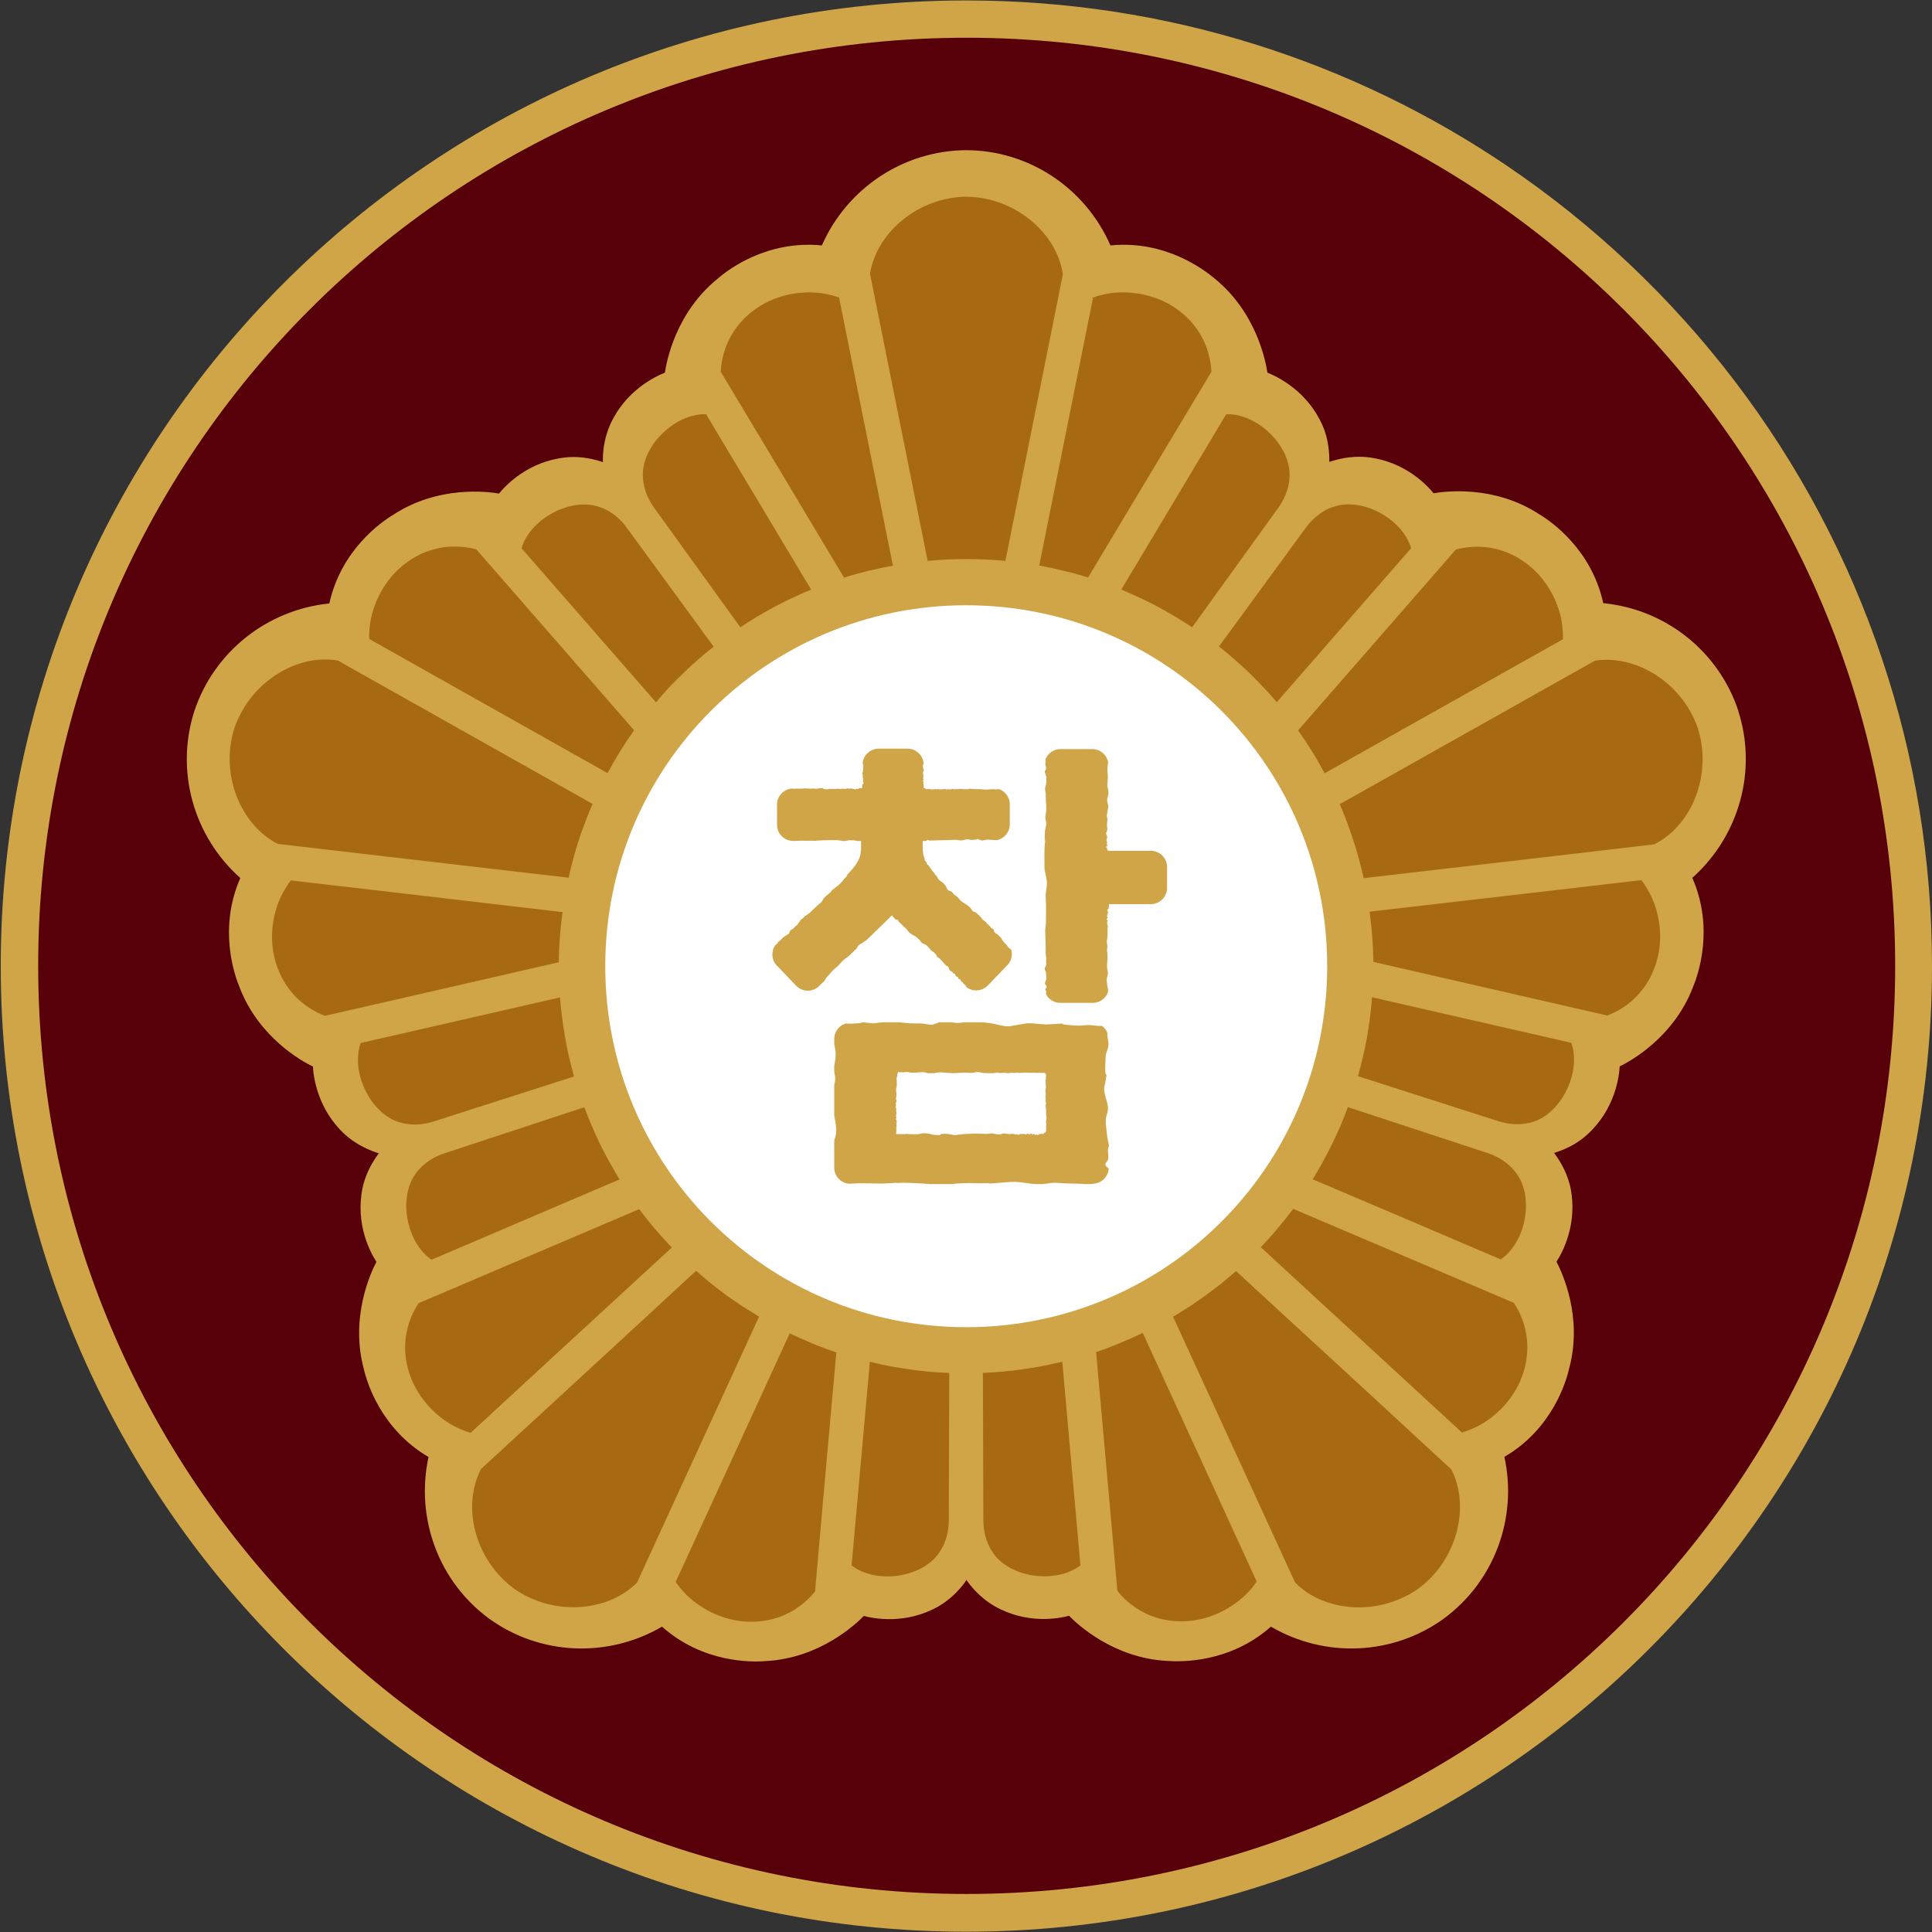 <?xml version="1.0" encoding="UTF-8" standalone="no"?>
<svg
   version="1.2"
   viewBox="0 0 1280 1280"
   width="1280"
   height="1280"
   id="svg3"
   sodipodi:docname="참의원휘장.svg"
   inkscape:version="1.3 (0e150ed6c4, 2023-07-21)"
   xmlns:inkscape="http://www.inkscape.org/namespaces/inkscape"
   xmlns:sodipodi="http://sodipodi.sourceforge.net/DTD/sodipodi-0.dtd"
   xmlns="http://www.w3.org/2000/svg"
   xmlns:svg="http://www.w3.org/2000/svg"
   xmlns:rdf="http://www.w3.org/1999/02/22-rdf-syntax-ns#"
   xmlns:cc="http://creativecommons.org/ns#"
   xmlns:dc="http://purl.org/dc/elements/1.1/">
  <rect x="0" y="0" width="1280" height="1280" fill="#333333" stroke="none"/>
  <defs
     id="defs3">
    <inkscape:path-effect
       effect="fillet_chamfer"
       id="path-effect164"
       is_visible="true"
       lpeversion="1"
       nodesatellites_param="F,0,1,1,0,10.72,0,1 @ F,0,0,1,0,0,0,1 @ F,0,1,1,0,10.72,0,1 @ F,0,1,1,0,10.72,0,1 @ F,0,0,1,0,0,0,1 @ F,0,1,1,0,10.72,0,1 @ F,0,1,1,0,10.72,0,1 @ F,0,1,1,0,10.72,0,1 | F,0,0,1,0,0,0,1 @ F,0,0,1,0,0,0,1 @ F,0,0,1,0,0,0,1 @ F,0,1,1,0,10.72,0,1 @ F,0,1,1,0,10.72,0,1 @ F,0,0,1,0,0,0,1 @ F,0,1,1,0,10.72,0,1 @ F,0,1,1,0,10.72,0,1 @ F,0,0,1,0,0,0,1 @ F,0,1,1,0,10.72,0,1 @ F,0,1,1,0,10.72,0,1 @ F,0,0,1,0,0,0,1 @ F,0,0,1,0,0,0,1 @ F,0,0,1,0,0,0,1 @ F,0,1,1,0,10.72,0,1 @ F,0,1,1,0,10.72,0,1 @ F,0,0,1,0,0,0,1 @ F,0,0,1,0,0,0,1 @ F,0,0,1,0,0,0,1 @ F,0,1,1,0,10.72,0,1 @ F,0,1,1,0,10.72,0,1 | F,0,1,1,0,10.72,0,1 @ F,0,0,1,0,10.72,0,1 @ F,0,1,1,0,10.72,0,1 @ F,0,1,1,0,10.72,0,1 | F,0,0,1,0,0,0,1 @ F,0,0,1,0,0,0,1 @ F,0,0,1,0,0,0,1 @ F,0,0,1,0,0,0,1"
       radius="0"
       unit="px"
       method="auto"
       mode="F"
       chamfer_steps="1"
       flexible="false"
       use_knot_distance="true"
       apply_no_radius="true"
       apply_with_radius="true"
       only_selected="false"
       hide_knots="false" />
  </defs>
  <sodipodi:namedview
     id="namedview3"
     pagecolor="#ffffff"
     bordercolor="#000000"
     borderopacity="0.25"
     inkscape:showpageshadow="2"
     inkscape:pageopacity="0.0"
     inkscape:pagecheckerboard="0"
     inkscape:deskcolor="#d1d1d1"
     inkscape:zoom="0.35355339"
     inkscape:cx="516.18795"
     inkscape:cy="468.10469"
     inkscape:window-width="1920"
     inkscape:window-height="1009"
     inkscape:window-x="-8"
     inkscape:window-y="-8"
     inkscape:window-maximized="1"
     inkscape:current-layer="svg3" />
  <title
     id="title1">새 프로젝트</title>
  <style
     id="style1">&#10;		.s0 { fill: #cfa547 } &#10;		.s1 { fill: #580009 } &#10;		.s2 { fill: #ffffff } &#10;		.s3 { fill: #a86913 } &#10;	</style>
  <g
     id="폴더 1"
     style="display:inline">
    <path
       id="Layer"
       fill-rule="evenodd"
       class="s0"
       d="M 640.2,0.3 C 287,0.3 0.5,286.7 0.5,640 c 0,353.3 286.4,639.8 639.7,639.8 353.4,0 639.8,-286.4 639.8,-639.8 0,-70.8 -11.5,-138.9 -32.8,-202.6 C 1202.3,302.7 1113.8,188 998.5,109.9 896.3,40.7 773,0.3 640.2,0.3 Z" />
    <path
       id="path1"
       fill-rule="evenodd"
       class="s1"
       d="M 640.4,1254.8 C 300.3,1254.8 25.3,980 25.3,639.9 25.3,299.9 300.3,25 640.4,25 c 340.2,0 615.2,274.9 615.2,614.9 0,340.1 -275,614.9 -615.2,614.9 z M 544.5,162.6 c -36.2,-3.6 -62.1,15.9 -69.1,22.1 -27.7,22.4 -33.8,54.8 -34.9,62.2 -6.5,2.6 -26,11.8 -36.2,34.3 -3.1,7 -4.9,15.2 -4.9,23.6 0,0.5 0,1 0.1,1.4 l -1.1,-0.4 c -8.1,-2.6 -16.4,-3.6 -24,-2.7 -24.7,2.7 -39.4,18.5 -43.8,23.9 -7.4,-1.3 -40.1,-5.5 -70,14 -8,4.8 -34.6,23.3 -42.4,58.8 -41.4,4.2 -76.5,32.2 -89.5,71.5 -12.6,39.4 -0.6,82.7 30.5,110.4 -14.6,33.4 -4,64 -0.4,72.6 12.8,33.3 41.7,49.1 48.5,52.3 0.4,7 3.1,28.4 21.3,45.1 5.8,5.2 13.1,9.3 21.1,12 0.4,0.1 0.9,0.2 1.3,0.4 l -0.7,0.9 c -5,6.9 -8.5,14.5 -10.1,22 -5,24.3 5.4,43.2 9.2,49 -3.5,6.6 -17.6,36.4 -8.4,70.9 2.1,9.1 11.5,40 42.9,58.4 -8.8,40.8 6.9,82.8 40.3,107.2 33.6,24.2 78.4,26.2 114.4,5.2 27.2,24.2 59.6,23.6 68.9,22.8 35.6,-1.9 59.6,-24.5 64.8,-29.9 6.7,1.8 27.9,5.9 49.4,-6.3 6.7,-3.9 12.9,-9.5 17.9,-16.4 0.2,-0.4 0.5,-0.8 0.7,-1.2 0.2,0.4 0.5,0.8 0.7,1.1 5,6.8 11.2,12.5 17.9,16.3 21.5,12.3 42.7,8.2 49.4,6.4 5.2,5.4 29.2,28 64.9,29.9 9.3,0.7 41.6,1.4 68.8,-22.7 36,21 80.8,19 114.4,-5.2 33.4,-24.5 49.2,-66.5 40.3,-107.3 31.4,-18.3 40.8,-49.3 42.9,-58.5 9.3,-34.4 -4.9,-64.1 -8.4,-70.8 3.8,-5.8 14.2,-24.7 9.3,-49 -1.6,-7.5 -5.1,-15.1 -10.1,-22 -0.2,-0.3 -0.5,-0.7 -0.8,-1.1 0.3,-0.1 0.7,-0.2 1.1,-0.3 8.1,-2.6 15.4,-6.7 21,-11.9 18.3,-16.7 21,-38.1 21.4,-45.1 6.7,-3.2 35.7,-19 48.5,-52.4 3.6,-8.6 14.2,-39.2 -0.4,-72.5 31.1,-27.8 43.1,-71 30.5,-110.4 V 471 c -13,-39.4 -48,-67.3 -89.5,-71.4 -7.8,-35.6 -34.4,-54.1 -42.4,-58.9 -29.9,-19.5 -62.6,-15.2 -70,-13.9 -4.4,-5.4 -19.1,-21.1 -43.7,-23.9 -7.7,-0.8 -16,0.1 -24.1,2.7 q -0.6,0.2 -1.3,0.4 v -1.2 c 0,-8.5 -1.6,-16.7 -4.8,-23.6 -10.2,-22.5 -29.7,-31.7 -36.2,-34.3 -1.1,-7.3 -7.2,-39.8 -34.9,-62.3 -7.1,-6 -32.8,-25.6 -69.1,-22 -16.7,-38.2 -54.2,-63 -95.5,-63.1 -41.4,0.2 -78.9,25 -95.7,63.1 z"
       style="display:inline" />
    <path
       id="모양 1"
       class="s2"
       d="M 640.1,879.3 C 507.9,879.3 401,772.4 401,640.1 401,507.9 507.9,401 640.1,401 c 132.3,0 239.2,106.9 239.2,239.1 0,132.3 -106.9,239.2 -239.2,239.2 z"
       style="display:inline" />
    <path
       id="path3"
       fill-rule="evenodd"
       class="s3"
       d="m 651.2,909.6 q 6.6,-0.3 13.2,-0.9 6.7,-0.6 13.2,-1.5 6.6,-1 13.2,-2.2 6.5,-1.3 13,-2.8 c 5.8,65.7 11.5,128.3 12,134.9 -0.4,0.3 -0.7,0.5 -0.7,0.5 -16,11.6 -45.2,7.8 -56.8,-8.2 -4.3,-6 -6.6,-13.2 -6.8,-21.5 z M 986.4,764.2 c 7.8,2.8 14,7.3 18.3,13.2 11.7,15.9 6.3,44.9 -9.7,56.5 0,0 -0.3,0.2 -0.7,0.5 q -15.6,-6.6 -31.2,-13.3 -15.5,-6.6 -31.1,-13.3 -15.6,-6.6 -31.1,-13.2 -15.6,-6.7 -31.2,-13.3 3.5,-5.7 6.7,-11.5 3.2,-5.8 6.1,-11.8 2.9,-6 5.6,-12.1 2.6,-6.1 4.9,-12.4 z M 726.2,895.8 q 3.9,-1.4 7.9,-2.8 3.9,-1.5 7.7,-3.1 3.9,-1.6 7.7,-3.3 3.8,-1.7 7.6,-3.5 9.4,20.6 18.9,41.2 9.4,20.6 18.9,41.2 9.4,20.5 18.8,41.1 9.5,20.6 18.9,41.2 -1.4,2 -2.9,4 -1.6,1.9 -3.4,3.7 -1.7,1.8 -3.6,3.4 -1.9,1.7 -3.9,3.1 c -13.7,10 -29.8,14 -45.5,11.4 -13.1,-2.1 -24.6,-9 -33,-19.4 -2,-22.2 -8.5,-95.2 -14.1,-158.2 z m 242.4,53.3 C 948.9,930.9 886.2,873.2 835.3,826.3 q 2.9,-3 5.7,-6.1 2.8,-3.1 5.4,-6.3 2.7,-3.2 5.3,-6.4 2.6,-3.3 5.1,-6.6 c 58.2,24.8 125.7,53.5 146.2,62.3 7.3,11.2 10.3,24.3 8.3,37.4 -2.3,15.7 -11.2,29.8 -24.9,39.8 -5.4,3.9 -11.4,6.7 -17.8,8.7 z M 782.7,869 q 2.7,-1.7 5.5,-3.5 2.7,-1.7 5.3,-3.6 2.7,-1.8 5.3,-3.7 2.6,-1.9 5.2,-3.9 2.5,-1.9 5.1,-3.9 2.5,-2 4.9,-4.1 2.5,-2.1 4.9,-4.2 17.9,16.4 35.7,32.9 17.9,16.4 35.7,32.8 17.8,16.5 35.7,32.9 17.8,16.4 35.6,32.9 c 12.7,25.1 3.5,60 -21.6,78.7 -26,18.5 -62.3,16.2 -82,-3.9 -7,-15.2 -46.2,-100.8 -80.8,-176 q 2.7,-1.7 5.5,-3.4 z M 387.1,733.6 q 2.4,6.2 5,12.4 2.6,6.1 5.5,12.1 2.9,6 6.2,11.8 3.2,5.8 6.7,11.5 -15.6,6.6 -31.2,13.3 -15.5,6.6 -31.1,13.3 -15.6,6.6 -31.1,13.3 -15.6,6.6 -31.2,13.3 c -0.5,-0.3 -0.8,-0.6 -0.8,-0.6 -15.9,-11.6 -21.3,-40.5 -9.7,-56.5 4.4,-6 10.5,-10.4 18.4,-13.2 z m 241.5,274.3 c -0.2,8.4 -2.5,15.6 -6.9,21.5 -11.5,16 -40.8,19.9 -56.7,8.3 0,0 -0.3,-0.3 -0.8,-0.6 0.6,-6.5 6.2,-69.1 12.1,-134.9 q 6.5,1.6 13,2.9 6.5,1.2 13.1,2.1 6.6,1 13.3,1.6 6.6,0.6 13.2,0.8 z M 423.5,801.1 q 2.5,3.4 5.1,6.6 2.6,3.3 5.3,6.5 2.7,3.1 5.5,6.2 2.8,3.1 5.7,6.1 c -51,46.9 -113.6,104.6 -133.3,122.8 -6.4,-2 -12.4,-4.8 -17.8,-8.7 -13.7,-10 -22.5,-24.1 -25,-39.8 -2,-13.1 1,-26.2 8.3,-37.4 z m 99.7,82.3 q 3.8,1.8 7.6,3.5 3.8,1.7 7.7,3.3 3.8,1.6 7.7,3 3.9,1.5 7.9,2.8 c -5.7,63 -12.2,136.1 -14.1,158.4 -8.4,10.3 -19.9,17.2 -33,19.3 -15.7,2.6 -31.9,-1.5 -45.5,-11.4 q -2.1,-1.5 -3.9,-3.1 -1.9,-1.6 -3.6,-3.4 -1.8,-1.8 -3.4,-3.8 -1.5,-1.9 -2.9,-4 c 11.1,-24.2 46.6,-101.7 75.5,-164.6 z m -62,-41.5 q 2.4,2.2 4.8,4.2 2.5,2.1 5,4.2 2.6,2 5.1,4 2.6,1.9 5.2,3.9 2.6,1.8 5.3,3.7 2.6,1.8 5.3,3.6 2.7,1.7 5.5,3.4 2.7,1.7 5.5,3.4 c -34.4,74.9 -73.5,160.1 -80.9,176.3 -20.1,19.9 -56.1,21.9 -81.6,3.8 -25.7,-19.1 -34.7,-54.2 -21.7,-79.2 q 17.8,-16.4 35.7,-32.8 17.8,-16.4 35.6,-32.8 17.8,-16.4 35.6,-32.8 17.8,-16.4 35.6,-32.9 z M 899.7,713 q 1.8,-6.4 3.3,-12.9 1.5,-6.5 2.7,-13 1.1,-6.6 2,-13.2 0.8,-6.6 1.3,-13.2 c 64.3,14.7 125.6,28.7 132,30.2 0.2,0.5 0.3,0.8 0.3,0.8 6.1,18.8 -6.6,45.4 -25.4,51.5 -7,2.2 -14.6,2.2 -22.6,-0.2 z M 865.6,349 c 5.1,-6.6 11.2,-11.2 18.3,-13.4 18.7,-6.1 44.6,7.9 50.7,26.7 0,0 0.2,0.4 0.3,0.9 -4.3,4.9 -45.7,52.3 -89,102 q -4.3,-5.1 -8.9,-9.9 -4.6,-4.9 -9.3,-9.5 -4.8,-4.6 -9.9,-9 -5,-4.4 -10.2,-8.5 z m 44.3,288.3 c -0.1,-11 -1,-22.1 -2.5,-33.3 68.7,-7.9 153.4,-17.8 180,-20.9 4,5.3 7.2,11.1 9.3,17.5 5.2,16.1 4,32.7 -3.3,46.8 -6.1,11.8 -16.1,20.7 -28.6,25.4 -21.8,-5 -93.3,-21.4 -154.9,-35.5 z m 125.6,-213.8 q 0,-0.1 0,-0.1 0,0 0,0 z m 0,0 c -23.4,13.2 -97.7,54.9 -157.9,88.8 -5.3,-9.9 -11.1,-19.4 -17.6,-28.4 41.6,-47.6 89.8,-102.9 104.5,-119.8 12.8,-3.4 26.2,-2.2 38.1,3.8 14.1,7.1 24.9,19.9 30.1,35.9 2.1,6.4 2.9,13 2.8,19.7 z M 902,575.6 q -0.8,-3.2 -1.6,-6.3 -0.9,-3.1 -1.8,-6.2 -0.9,-3.1 -1.9,-6.2 -1,-3.1 -2.1,-6.1 -1,-3 -2.2,-6.1 -1.1,-3 -2.3,-6 -1.3,-2.9 -2.5,-5.9 c 71.9,-40.4 153.6,-86.4 169.1,-95.1 27.9,-4.2 58.2,15.3 68.2,44.9 9.6,30.5 -3.8,64.3 -29,76.8 -16.6,2 -110.1,12.9 -192.4,22.4 q -0.7,-3.1 -1.5,-6.2 z M 472.8,428.4 q -5.2,4.1 -10.2,8.5 -5,4.3 -9.8,9 -4.8,4.6 -9.4,9.4 -4.5,4.9 -8.8,10 c -43.4,-49.8 -84.8,-97.1 -89,-102 l 0.2,-0.9 c 6.1,-18.9 32.1,-32.8 50.8,-26.7 7,2.2 13.2,6.7 18.2,13.3 z M 286.7,743.2 c -8,2.4 -15.6,2.4 -22.6,0.2 -18.8,-6.1 -31.5,-32.7 -25.4,-51.5 L 239,691 c 6.4,-1.5 67.7,-15.4 132,-30.2 q 0.5,6.6 1.4,13.2 0.8,6.6 2,13.2 1.1,6.6 2.6,13.1 1.5,6.4 3.3,12.9 z M 315.6,364 c 14.7,16.9 62.9,72.1 104.5,119.8 q -2.4,3.4 -4.7,6.9 -2.3,3.5 -4.5,7 -2.2,3.6 -4.3,7.2 -2.1,3.6 -4.1,7.3 c -60.2,-33.9 -134.6,-75.7 -157.9,-88.9 -0.1,-6.6 0.7,-13.2 2.8,-19.6 5.2,-16.1 15.9,-28.8 30.1,-36 q 4.4,-2.2 9.1,-3.5 4.7,-1.4 9.6,-1.9 4.9,-0.4 9.8,0 4.9,0.4 9.6,1.7 z M 192.7,583.3 c 26.6,3.1 111.3,12.9 180,21 -1.5,11.1 -2.4,22.1 -2.5,33.2 -61.6,14.2 -133.1,30.5 -154.9,35.5 -12.4,-4.7 -22.5,-13.6 -28.6,-25.4 -7.3,-14.1 -8.5,-30.7 -3.3,-46.8 2.1,-6.3 5.3,-12.2 9.3,-17.5 z m 197.4,-44.8 q -1.2,3 -2.3,6 -1.2,3.1 -2.3,6.1 -1,3 -2.1,6.1 -0.9,3.1 -1.9,6.2 -0.9,3 -1.7,6.1 -0.9,3.2 -1.6,6.3 -0.8,3.1 -1.5,6.2 C 294.8,572 201.6,561.2 184,559.1 c -25.1,-13 -38.2,-46.5 -28.8,-76.4 10.2,-30.3 40.8,-49.7 68.6,-45.1 14.6,8.2 96.6,54.4 168.8,95 q -1.3,2.9 -2.5,5.9 z M 789.8,415.6 q -5.5,-3.7 -11.3,-7.1 -5.7,-3.4 -11.5,-6.6 -5.9,-3.1 -11.9,-5.9 -6.1,-2.8 -12.2,-5.4 C 776.8,334 809,280.1 812.4,274.4 c 0.6,0 0.9,0 0.9,0 19.8,0 41.1,20.3 41.1,40 0,7.4 -2.4,14.6 -7.1,21.5 z M 433,335.9 c -4.8,-6.9 -7.1,-14.1 -7.1,-21.5 0,-19.7 21.3,-40 41,-40 0,0 0.4,0 0.9,0 q 8.7,14.5 17.4,29.1 8.7,14.5 17.4,29 8.7,14.6 17.4,29.1 8.7,14.5 17.4,29 -6.2,2.6 -12.2,5.4 -6,2.8 -11.9,5.9 -5.9,3.2 -11.6,6.6 -5.7,3.4 -11.2,7.1 z m 369.6,-89.6 c -11.5,19.2 -49.2,82 -81.7,136.3 q -4,-1.2 -8,-2.4 -4,-1.1 -8.1,-2 -4,-1 -8.1,-1.9 -4.1,-0.8 -8.2,-1.6 c 13.7,-67.8 30.4,-151.4 35.7,-177.6 6.3,-2.2 12.8,-3.4 19.5,-3.4 16.9,0 32.4,6.2 43.6,17.5 9.3,9.4 14.6,21.8 15.3,35.1 z m -211,128.5 q -4.1,0.7 -8.2,1.6 -4.1,0.9 -8.2,1.8 -4,1 -8,2.1 -4,1.1 -8,2.4 c -32.5,-54.3 -70.1,-117.2 -81.7,-136.4 0.7,-13.3 6,-25.6 15.4,-35.1 11.1,-11.2 26.6,-17.5 43.5,-17.5 6.7,0 13.2,1.2 19.5,3.4 5.3,26.3 22,109.8 35.7,177.7 z m 48.7,-4.4 q -13,0 -25.7,1.2 c -16.3,-80.9 -34.7,-172.8 -38.2,-190.2 4.5,-27.9 32.4,-50.7 63.8,-51.1 31.9,0.4 59.8,23.5 64,51.4 -3.3,16.4 -21.8,108.7 -38.1,189.9 -8.5,-0.8 -17.1,-1.2 -25.8,-1.2 z" />
  </g>
  <path
     id="참"
     class="s0"
     d="m 581.92,496 a 10.72,10.72 0 0 0 -10.373,9.424 c 0.104,0.625 0.36,1.234 0.416,1.867 0.048,0.543 -0.122,3.166 -0.254,3.809 -0.107,0.525 -0.325,1.021 -0.488,1.531 1.154,2.629 0.28,-0.007 0.352,2.367 0.01,0.342 0.214,0.651 0.268,0.988 0.33,0.556 -0.187,1.081 -0.121,1.617 0.029,0.232 0.211,0.416 0.316,0.625 0.322,0.64 -0.068,1.212 -0.836,1.668 v 2.303 h -2.121 c -0.245,0.359 -0.563,0.552 -0.957,0.473 -2.041,-0.412 0.465,-0.095 -1.545,0.309 -0.396,0.08 -0.774,-0.481 -1.201,-0.154 -0.201,-0.119 -0.379,-0.289 -0.602,-0.359 -0.221,-0.069 -0.463,-0.052 -0.695,-0.047 -0.711,0.015 -0.926,0.178 -1.658,0.098 -0.327,-0.036 -0.633,-0.243 -0.961,-0.219 -0.37,0.027 -0.702,0.243 -1.053,0.365 -0.718,-0.038 -1.692,-0.105 -2.406,-0.08 -0.46,0.016 -0.918,0.112 -1.379,0.111 -0.504,-3.9e-4 -1.002,-0.111 -1.506,-0.113 -1.164,-0.004 -2.322,0.247 -3.49,0.125 -0.65,-0.009 -1.302,-0.065 -1.951,-0.025 -0.687,0.042 -1.36,0.311 -2.047,0.271 -3.691,-0.214 -1.117,-0.688 -2.91,-0.754 h -1.076 c -0.137,0.003 -0.208,-0.001 -0.367,0.004 -0.751,0.021 -1.474,0.33 -2.225,0.361 -0.74,0.031 -1.477,-0.117 -2.215,-0.176 -4.24,0.373 -0.09,0.134 -4.48,-0.012 -2.222,-0.074 -2.294,0.138 -4.473,0.168 -0.666,0.009 -1.334,-0.067 -2,-0.06 -0.595,0.005 -1.187,0.064 -1.781,0.096 -0.483,-0.049 -0.966,-0.115 -1.451,-0.146 a 10.72,10.72 0 0 0 -9.848,10.486 v 13.561 a 10.72,10.72 0 0 0 10.479,10.654 c 0.184,0.007 0.368,0.016 0.553,0.018 1.463,0.014 2.924,-0.144 4.387,-0.162 1.664,-0.021 3.329,0.03 4.992,0.045 10.539,-6.8e-4 0.195,0.107 10.73,-0.324 1.672,-0.069 3.347,-0.105 5.021,-0.102 1.477,0.003 2.96,-0.033 4.43,0.119 1.634,0.169 2.465,0.336 2.955,0.471 h 1.941 c 0.447,-0.123 1.025,-0.28 1.994,-0.52 3.29,0.051 1.726,-0.029 4.695,0.213 0.25,0.02 0.47,0.13 0.66,0.307 H 570.5 v 3.201 c 0,6.841 -0.922,10.498 -9.189,19.123 -0.118,0.393 -0.231,0.789 -0.449,1.129 -0.413,0.643 -1.075,1.088 -1.576,1.666 -3.571,4.121 0.764,-0.416 -3.412,3.824 -0.688,0.545 -1.375,1.09 -2.062,1.635 -0.631,0.511 -1.257,1.029 -1.893,1.533 -0.371,0.294 -0.736,0.598 -1.111,0.889 -0.064,0.222 -0.12,0.447 -0.197,0.662 -0.716,0.596 -4.04,3.306 -4.664,4.059 -0.641,0.773 -0.927,1.802 -1.578,2.566 -0.63,0.74 -1.491,1.247 -2.219,1.891 -0.88,0.779 -3.035,2.812 -3.918,3.641 -1.681,1.686 -1.68,1.86 -3.674,3.17 -0.382,0.251 -0.787,0.464 -1.188,0.684 -0.193,0.211 -0.397,0.41 -0.596,0.615 0.025,0.204 0.062,0.178 -0.512,0.525 -0.008,0.008 -0.015,0.018 -0.023,0.025 -0.58,0.546 -1.16,0.945 -1.734,1.398 -0.582,0.906 -1.593,2.481 -2.062,2.998 -0.473,0.521 -1.083,0.901 -1.59,1.389 -0.49,0.471 -0.871,1.054 -1.396,1.484 -0.538,0.44 -1.316,0.577 -1.768,1.105 -0.47,0.551 -0.583,1.325 -0.875,1.988 -0.982,0.86 -2.174,1.411 -3.225,2.168 -0.484,0.349 -0.95,0.723 -1.387,1.129 -0.412,0.382 -0.732,0.859 -1.154,1.229 -2.126,1.861 -0.64,-0.156 -2.139,2.283 -0.839,0.639 -1.002,0.765 -1.215,0.928 a 10.713,10.713 0 0 0 0.727,13.301 l 13.061,13.625 a 10.663,10.663 0 0 0 15.117,0.277 l 3.523,-3.414 c 0.468,-0.76 0.901,-1.542 1.439,-2.252 0.275,-0.362 4.52,-5.028 4.768,-5.301 0.937,-0.8 1.924,-1.543 2.811,-2.398 0.849,-0.819 1.548,-1.783 2.385,-2.613 3.445,-3.418 1.67,-1.295 5.324,-4.414 0.41,-0.35 4.127,-3.978 4.564,-4.404 0.539,-0.799 0.927,-1.723 1.615,-2.398 0.606,-0.595 1.47,-0.853 2.178,-1.322 0.616,-0.409 1.17,-0.908 1.791,-1.309 0.275,-0.178 0.57,-0.323 0.863,-0.471 l 0.004,-0.002 12.836,-12.441 4.201,-4.199 c 0.835,1.092 1.703,2.035 2.617,2.982 0.262,-0.066 0.511,-0.109 0.725,-0.092 0.367,0.03 0.652,0.194 0.814,0.529 0.185,0.382 0.329,0.725 0.617,1.057 0.231,0.266 0.511,0.486 0.766,0.729 0.354,0.338 0.715,0.669 1.062,1.014 2.131,2.116 0.366,0.553 2.889,2.648 1.247,1.659 1.471,2.209 3.195,3.455 1.492,1.078 2.879,1.396 4.229,2.697 6.587,6.354 -3.603,-2.086 3.484,3.602 2.762,1.291 2.01,0.616 4.061,2.842 0.574,0.623 1.027,1.361 1.654,1.93 0.63,0.571 1.52,0.831 2.09,1.463 4.431,4.914 -1.943,0.056 3.377,3.746 3.01,3.128 0.261,0.218 2.992,3.254 0.425,0.473 0.809,0.992 1.299,1.398 0.44,0.366 1.097,0.456 1.465,0.895 0.335,0.399 0.3,1.003 0.523,1.475 0.181,0.381 0.454,0.711 0.682,1.066 1.02,0.503 0.946,0.352 1.697,1.129 0.191,0.197 0.299,0.479 0.527,0.631 0.283,0.189 0.7,0.133 0.955,0.357 0.195,0.171 0.163,0.494 0.279,0.727 0.122,0.245 0.288,0.466 0.432,0.699 0.317,0.494 1.114,0.471 1.451,0.938 0.178,0.246 0.05,0.649 0.25,0.877 0.183,0.209 0.53,0.172 0.779,0.295 0.887,0.439 0.653,0.289 0.666,1.246 1.596,0.277 -0.05,-0.2 0.865,0.621 0.139,0.125 0.416,0.019 0.537,0.162 0.148,0.175 0.036,0.479 0.166,0.668 0.123,0.18 0.391,0.211 0.545,0.365 0.172,0.172 0.279,0.397 0.418,0.596 0.233,0.107 0.529,0.128 0.699,0.32 0.163,0.184 0.106,0.483 0.207,0.707 0.129,0.286 0.238,0.427 0.363,0.555 a 10.705,10.705 0 0 0 14.039,-0.92 l 13.062,-13.625 a 10.745,10.745 0 0 0 2.646,-10.008 c -0.069,-0.103 -0.135,-0.209 -0.219,-0.301 -0.372,-0.411 -1.442,-1.133 -1.801,-1.541 -0.299,-0.34 -0.483,-0.769 -0.764,-1.125 -0.677,-0.86 -1.386,-1.489 -2.174,-2.248 -0.312,-0.435 -0.644,-0.858 -0.936,-1.307 -0.28,-0.431 -0.466,-0.923 -0.777,-1.332 -0.292,-0.383 -0.686,-0.676 -1.018,-1.025 -0.341,-0.359 -0.63,-0.771 -1.002,-1.098 -0.818,-0.717 -1.862,-1.15 -2.607,-1.965 -0.204,-0.857 -0.281,-1.304 -0.328,-1.584 l -0.404,-0.391 c -0.235,-0.024 -0.638,-0.167 -1.436,-0.818 -0.441,-0.36 -0.614,-0.967 -0.998,-1.387 -0.37,-0.404 -0.864,-0.677 -1.248,-1.066 -2.431,-2.465 0.491,-0.095 -2.377,-2.26 -0.424,-0.375 -0.893,-0.705 -1.27,-1.127 -0.351,-0.394 -0.605,-0.865 -0.92,-1.287 l -2.773,-2.67 c -0.131,-0.105 -0.288,-0.241 -0.367,-0.291 -0.672,-0.424 -1.562,-0.483 -2.166,-1 -0.637,-0.546 -0.949,-1.382 -1.424,-2.074 -0.653,-0.551 -1.274,-1.142 -1.959,-1.652 -1.001,-0.747 -3.611,-2.267 -4.535,-3.109 -0.694,-0.632 -1.142,-1.505 -1.84,-2.133 -4.845,-4.363 -0.004,1.322 -4.092,-3.854 -0.884,-0.414 -1.941,-0.572 -2.65,-1.242 -0.696,-0.658 -0.815,-1.741 -1.348,-2.537 -0.475,-0.71 -1.041,-1.363 -1.658,-1.953 -0.585,-0.559 -1.31,-0.951 -1.928,-1.473 -1.816,-1.533 -1.372,-1.106 -2.322,-3.092 -2.827,-2.29 0.013,0.318 -1.971,-2.477 -0.294,-0.414 -0.767,-0.671 -1.09,-1.062 -0.292,-0.354 -0.472,-0.789 -0.742,-1.16 -1.223,-1.682 -0.757,-0.852 -1.201,-1.703 -0.322,-0.411 -0.684,-0.84 -0.961,-1.232 -0.247,-0.215 -0.568,-0.367 -0.719,-0.654 -0.092,-0.174 -0.069,-0.381 -0.059,-0.586 -0.195,-0.318 -0.407,-0.641 -0.574,-0.951 -0.35,-0.236 -0.719,-0.452 -0.709,-0.951 0.003,-0.139 0.026,-0.286 0.062,-0.434 -1.17,-2.748 -1.424,-5.398 -1.424,-8.877 v -3.201 h 2.332 c 0.255,-0.54 0.622,-0.837 1.104,-0.672 0.23,0.079 0.449,0.198 0.689,0.236 1.025,0.165 2.518,0.061 3.473,0.043 9.742,-0.184 -5.019,0.138 6.404,-0.184 1.29,-0.036 2.581,-0.047 3.871,-0.07 1.316,-0.062 2.632,-0.124 3.947,-0.186 1.278,0.137 2.549,0.46 3.834,0.412 1.241,-0.047 2.421,-0.638 3.662,-0.693 1.165,-0.052 2.313,0.409 3.479,0.373 3.573,-0.111 3.247,-0.579 3.395,-0.615 0.115,-0.028 0.517,0.205 3.262,1.07 1.052,-0.202 2.088,-0.525 3.156,-0.607 0.976,-0.076 1.954,0.089 2.932,0.135 0.889,0.041 1.779,0.093 2.668,0.127 0.346,0.013 0.691,0.017 1.037,0.023 A 10.72,10.72 0 0 0 669,546.48 v -13.561 a 10.72,10.72 0 0 0 -7.254,-10.127 c -0.43,0.056 -0.86,0.113 -1.291,0.16 -1.206,-0.027 -2.411,-0.053 -3.617,-0.08 -1.145,0.093 -2.287,0.271 -3.436,0.279 -1.066,0.008 -2.127,-0.163 -3.191,-0.232 -11.052,-0.721 4.574,0.297 -5.447,-0.191 -0.735,-0.036 -1.465,-0.137 -2.197,-0.205 -2.378,0.469 -1.192,0.376 -3.42,0.316 -0.461,-0.012 -0.924,0.01 -1.383,-0.033 -0.417,-0.039 -0.821,-0.231 -1.24,-0.213 -3.981,0.176 1.458,0.55 -2.094,0.227 -0.296,0.019 -0.591,0.039 -0.887,0.059 -0.285,-0.018 -0.572,-0.071 -0.857,-0.057 -0.269,0.014 -0.526,0.175 -0.793,0.141 -0.288,-0.037 -0.51,-0.34 -0.801,-0.342 -1.012,0.435 -0.495,0.345 -1.551,0.295 -0.566,0.246 -1.107,-0.15 -1.66,-0.105 -0.305,0.024 -0.574,0.305 -0.879,0.271 -0.346,-0.038 -0.585,-0.441 -0.932,-0.471 -1.179,0.414 -0.585,0.359 -1.779,0.193 -0.696,0.138 -0.969,0.244 -1.676,0.191 -0.265,-0.02 -0.522,-0.103 -0.785,-0.141 -0.237,-0.034 -0.478,-0.111 -0.715,-0.074 -1.256,0.195 -0.025,0.536 -1.227,0.039 -1.509,-0.444 0.302,-0.079 -1.195,0.197 -0.182,0.034 -0.343,-0.187 -0.527,-0.172 -0.199,0.017 -0.343,0.222 -0.539,0.26 -0.392,0.076 -0.617,-0.144 -0.918,-0.328 -0.761,0.554 -0.071,0.26 -0.764,-0.01 -0.186,0.025 -0.429,0.089 -0.617,0.004 -0.1,-0.046 -0.157,-0.26 -0.254,-0.209 -0.156,0.082 -0.163,0.312 -0.244,0.469 -0.07,-0.044 -0.15,-0.075 -0.209,-0.133 -0.153,-0.152 -0.124,-0.369 -0.371,-0.242 -0.482,0.246 0.095,0.101 -0.328,0.186 -0.424,0.085 -0.749,-0.183 -0.99,-0.643 H 612 v -2.295 c -0.306,-0.281 -0.41,-0.622 -0.219,-1.025 0.046,-0.097 0.093,-0.194 0.139,-0.291 -0.043,-0.109 -0.07,-0.225 -0.129,-0.326 -0.076,-0.131 -0.249,-0.214 -0.271,-0.363 -0.022,-0.145 0.172,-0.267 0.152,-0.412 -0.023,-0.17 -0.313,-0.275 -0.266,-0.439 0.07,-0.241 0.515,-0.272 0.543,-0.521 0.026,-0.231 -0.282,-0.368 -0.424,-0.553 0.175,-0.625 0.241,-0.715 0.244,-1.389 9.7e-4,-0.237 -0.124,-1.617 -0.141,-1.799 -0.034,-0.368 -0.183,-0.741 -0.105,-1.102 0.075,-0.348 0.292,-0.647 0.477,-0.957 v -0.615 c -0.062,-0.24 -0.122,-0.48 -0.189,-0.719 -0.117,-0.417 -0.334,-0.813 -0.371,-1.244 -0.101,-1.166 0.364,-1.621 0.445,-2.744 A 10.72,10.72 0 0 0 601.279,496 Z m 120.4,0.301 a 10.72,10.72 0 0 0 -9.709,6.945 c 0.059,0.099 0.108,0.201 0.133,0.311 0.101,0.442 -0.034,0.904 -0.051,1.357 -0.036,0.487 -0.143,0.975 -0.107,1.463 0.068,0.927 0.646,2.162 0.43,3.133 -0.134,0.604 -0.759,1.052 -0.818,1.668 -0.036,0.372 1.046,3.567 1.125,3.809 -1.53,8.172 0.611,-4.228 -0.279,4.707 -0.096,0.963 -0.624,1.859 -0.664,2.826 -0.043,1.043 0.336,2.062 0.42,3.102 0.192,2.376 -0.019,4.776 0.334,7.145 0.108,5.529 0.282,2.715 -0.596,8.443 -0.008,1.582 0.665,3.121 0.629,4.703 -0.038,1.684 -0.765,3.3 -0.85,4.982 -0.098,1.952 -0.142,3.326 -0.154,4.301 0.009,0.384 0.043,0.768 0.047,1.152 10e-4,0.145 -0.01,0.289 -0.01,0.434 0.225,2.249 1.19,-5.844 -0.08,3.264 -0.067,2.135 -0.135,4.271 -0.154,6.406 -0.028,3.154 0.047,6.309 0.07,9.463 0.52,2.907 1.416,5.771 1.559,8.721 0.129,2.655 -0.651,5.283 -0.752,7.939 -0.09,2.363 0.155,4.727 0.182,7.092 0.023,2.1 -0.021,4.202 -0.031,6.303 -0.01,1.874 0.065,3.75 -0.031,5.621 -0.086,1.664 -0.342,3.314 -0.514,4.971 0.328,7.95 0.059,0.797 0.266,8.084 0.031,1.1 0.1,2.198 0.111,3.299 0.01,1.022 -0.099,2.044 -0.049,3.064 0.372,7.604 0.437,-1.635 0.285,5.705 0.017,0.884 0.205,1.782 0.049,2.652 -0.156,0.869 -0.942,1.584 -0.967,2.467 -0.023,0.817 0.661,1.508 0.832,2.307 0.152,0.712 0.077,1.455 0.129,2.182 0.048,0.673 0.241,1.345 0.168,2.016 -0.069,0.635 -0.389,1.216 -0.584,1.824 -0.114,0.53 -0.444,1.059 -0.342,1.592 0.104,0.541 0.722,0.861 0.912,1.379 0.483,1.317 -0.24,1.081 -0.523,2.215 -0.206,0.825 0.186,1.159 0.58,1.803 -0.254,0.661 -0.45,0.836 -0.271,1.539 0.061,0.241 0.303,0.426 0.316,0.674 0,0.001 -6e-5,0.003 0,0.004 a 10.72,10.72 0 0 0 8.961,5.035 h 21.66 a 10.72,10.72 0 0 0 10.037,-6.98 c 0.068,-0.326 0.118,-0.653 0.125,-0.986 0.025,-1.27 -0.442,-2.505 -0.6,-3.766 -0.163,-1.297 -0.242,-2.603 -0.363,-3.904 0.275,-1.32 0.779,-2.612 0.826,-3.959 0.047,-1.323 -0.476,-2.612 -0.547,-3.934 -0.163,-3.029 0.392,-4.331 0.293,-7.322 -0.236,-7.147 -0.778,0.237 -0.043,-6.707 -0.649,-4.722 -0.472,-1.44 -0.06,-5.938 0.078,-0.851 0.112,-1.706 0.129,-2.561 0.015,-0.753 -0.08,-1.506 -0.031,-2.258 0.219,-3.351 0.592,-0.598 -0.039,-3.611 -0.092,-0.463 -0.185,-0.926 -0.277,-1.389 0.13,-0.389 0.45,-0.76 0.391,-1.166 -0.057,-0.395 -0.726,-0.573 -0.701,-0.971 0.025,-0.416 0.759,-0.534 0.818,-0.947 -0.676,-1.213 -0.664,-0.622 -0.277,-1.752 -0.262,-0.804 0.707,-1.266 0.43,-2.045 -0.1,-0.28 -0.422,-0.463 -0.477,-0.756 0.296,-0.704 0.277,-0.357 0.115,-1.039 0.064,-0.022 0.761,-0.398 0.971,-0.67 v -0.252 c -0.259,-0.338 -0.532,0.055 -0.299,-0.535 0.008,-0.021 0.13,-0.032 0.299,-0.039 V 599 h 27.781 a 10.72,10.72 0 0 0 10.719,-10.721 v -13.859 a 10.72,10.72 0 0 0 -10.719,-10.721 h -27.781 v -0.184 c -0.51,-0.014 -0.879,-0.033 -0.9,-0.068 -0.285,-0.472 -0.281,-0.233 0.033,-0.717 -0.049,-0.036 -0.684,-0.406 -0.604,-0.654 0.059,-0.182 0.494,-0.244 0.402,-0.412 -0.154,-0.284 -0.807,-0.123 -0.863,-0.441 -0.087,-0.495 1.397,-0.526 0.717,-1.326 -0.045,-0.29 -0.091,-0.579 -0.137,-0.869 0.029,-0.289 0.113,-0.578 0.088,-0.867 -0.13,-1.478 -0.505,-0.575 -0.246,-2.205 0.075,-0.469 0.421,-0.892 0.398,-1.367 -0.026,-0.539 -0.358,-1.017 -0.537,-1.525 -0.572,-4.03 -0.175,0.864 0.541,-3.439 0.107,-0.645 -0.134,-1.301 -0.156,-1.955 -0.024,-0.712 -0.038,-1.427 0.018,-2.137 0.306,-3.924 0.664,-0.77 -0.221,-4.938 0.143,-0.84 1.026,-5.847 1.006,-6.502 -0.042,-1.374 -0.746,-2.686 -0.725,-4.061 0.025,-1.55 0.845,-3.02 0.861,-4.57 0.018,-1.725 -0.508,-3.413 -0.762,-5.119 l 0.377,-5.473 c -0.094,-1.875 -0.334,-3.749 -0.281,-5.625 0.04,-1.425 0.26,-2.837 0.447,-4.252 a 10.72,10.72 0 0 0 -10.176,-8.691 z m -51.49,180.967 0.002,0.002 0.002,0.002 0.002,0.002 0.002,0.002 0.002,0.002 0.002,0.002 0.002,0.002 v 0.002 l 0.002,0.002 v 0.002 0.002 0.002 0.004 0.004 l -12.086,0.002 c -1.714,0.244 -3.428,0.471 -5.148,0.389 -0.938,-0.045 -1.863,-0.201 -2.783,-0.389 h -8.76 c -1.334,0.64 -2.682,1.232 -4.131,1.455 -2.364,0.364 -4.758,-0.518 -7.146,-0.643 -2.583,-0.135 -5.175,-10e-4 -7.758,-0.135 -2.666,-0.138 -5.315,-0.533 -7.98,-0.678 H 584.812 c -1.533,0.156 -3.306,0.368 -6.469,0.703 -3.841,-0.406 -4.881,-0.542 -6.207,-0.703 h -1.539 c 0.741,0.31 0.214,0.744 -8.137,0.906 -0.662,0.013 -1.321,-0.042 -1.979,-0.119 a 10.72,10.72 0 0 0 -7.783,9.932 v 3.734 c 0.384,2.171 0.969,4.322 0.969,6.52 2.5e-4,2.714 -0.539,5.395 -0.969,8.082 v 3.695 c 0.347,1.617 0.663,3.235 0.629,4.877 -0.028,1.331 -0.313,2.636 -0.629,3.938 v 20.266 c 0.6,3.568 1.47,7.121 1.312,10.707 -0.089,2.012 -0.758,3.942 -1.312,5.893 v 18.049 a 10.72,10.72 0 0 0 9.77,10.467 c 2.689,-0.088 5.376,-0.254 8.064,-0.35 4.393,0.078 8.787,0.158 13.18,0.236 3.31,-0.123 5.595,-0.227 7.596,-0.312 0.684,-0.069 1.365,-0.156 2.055,-0.164 0.296,-0.004 0.588,0.052 0.883,0.064 4.593,-0.164 7.326,-0.124 16.734,0.383 1.58,0.085 3.158,0.239 4.734,0.396 h 14.574 c 1.579,-0.188 3.159,-0.375 4.744,-0.465 5.829,-0.331 9.209,-0.233 13.402,-0.059 15.887,-0.333 -3.139,0.967 20.676,-0.883 0.84,-0.063 1.677,-0.085 2.514,-0.076 4.816,0.05 9.582,1.119 14.377,1.482 h 1.615 c 0.379,-0.01 0.436,-0.008 1.309,-0.029 l -0.002,0.029 h 2.133 c 2.216,-0.24 4.415,-0.753 6.643,-0.836 2.714,-0.101 5.424,0.257 8.139,0.34 11.644,0.355 6.49,0.049 12.965,0.496 h 3.02 c 1.644,-0.147 2.645,-0.247 3.393,-0.33 a 10.72,10.72 0 0 0 9.32,-9.779 c -0.59,-0.998 -2.053,-1.574 -2.145,-2.727 -0.106,-1.331 1.451,-2.302 1.748,-3.604 0.652,-2.857 -0.862,-5.971 0.561,-8.775 v -0.375 c -0.87,-4.512 -1.273,-6.088 -1.703,-10.938 -0.192,-2.16 -0.53,-4.334 -0.361,-6.496 0.19,-2.43 1.475,-4.734 1.432,-7.172 -0.096,-5.447 -3.957,-10.528 -1.92,-16.23 0.574,-3.629 0.758,-4.669 0.943,-5.734 -0.005,-0.015 -0.009,-0.032 -0.014,-0.047 -0.017,-0.053 -0.038,-0.105 -0.055,-0.158 -0.013,-0.043 -0.02,-0.086 -0.033,-0.129 -0.011,-0.038 -0.027,-0.063 -0.037,-0.094 -0.061,-0.062 -0.229,-0.234 -0.242,-0.248 -0.017,-0.03 -0.032,-0.06 -0.049,-0.09 -0.003,-0.003 -0.008,-0.005 -0.01,-0.008 -10e-4,-0.002 -0.002,-0.008 -0.004,-0.014 -3.8e-4,-10e-4 -0.002,-0.002 -0.002,-0.004 -5.4e-4,-10e-4 5.4e-4,-0.003 0,-0.004 -9.1e-4,-0.002 -0.003,-0.005 -0.004,-0.006 -0.004,-0.003 -0.009,-0.004 -0.014,-0.006 -0.002,-0.002 -0.006,-0.005 -0.008,-0.008 -6.1e-4,-10e-4 -6e-4,-0.01 0.002,-0.012 -10e-4,-0.002 -0.002,-0.003 -0.004,-0.004 -0.008,-0.003 -0.013,-0.004 -0.016,-0.004 l -0.002,0.002 c -10e-4,-0.002 -0.006,-0.006 -0.012,-0.014 -0.005,-0.003 -0.012,-0.007 -0.016,-0.012 -0.002,-0.002 0.004,-0.005 0.004,-0.008 -3.5e-4,-0.002 0.001,-0.011 -0.002,-0.012 -0.002,5e-5 -0.004,1.9e-4 -0.006,0 l 0.002,-0.002 c -0.004,-0.003 -0.01,-0.005 -0.012,-0.008 -0.003,-0.004 -0.002,-0.008 -0.004,-0.012 -0.001,-0.004 -0.01,-0.008 -0.012,-0.012 -0.012,-0.011 0.001,-0.023 -0.004,-0.033 -10e-4,-10e-4 -0.011,6.9e-4 -0.012,0 0,-10e-5 -0.012,-0.011 -0.012,-0.012 -0.002,-0.002 -0.013,-0.009 -0.012,-0.012 10e-4,-0.004 0.012,-0.006 0.012,-0.01 -8.2e-4,-0.009 -0.019,1.5e-4 -0.018,-0.012 10e-4,-0.011 0.01,-0.012 0.012,-0.012 -4.2e-4,-6.2e-4 -0.008,-0.007 -0.012,-0.012 10e-4,-0.003 0.012,-0.009 0.012,-0.012 7e-4,-0.006 -4.6e-4,-0.012 0,-0.018 10e-4,-0.016 0.007,-0.028 0.01,-0.039 -0.292,-0.416 -0.412,-3.022 0.016,-11.244 0.137,-2.638 1.663,-5.068 1.865,-7.701 0.181,-2.351 -0.836,-4.68 -0.73,-7.035 0.018,-0.389 0.033,-0.519 0.051,-0.873 a 10.72,10.72 0 0 0 -3.637,-4.709 c -0.564,0.003 -1.717,0.024 -1.871,0.018 -2.193,-0.095 -4.367,-0.527 -6.562,-0.559 -2.656,-0.038 -5.309,0.501 -7.961,0.35 -23.192,-1.323 5.413,-2.128 -20.412,-0.762 -16.359,-1.08 -8.078,-1.432 -24.834,1.252 -4.305,-0.015 -8.471,-1.58 -12.74,-2.137 -1.621,-0.212 -3.246,-0.411 -4.873,-0.592 z m 82.977,30.684 c -0.009,0.044 -0.024,0.098 -0.031,0.139 0.011,-0.028 0.02,-0.058 0.025,-0.088 0.003,-0.017 0.005,-0.033 0.006,-0.051 z m -138.854,2.17 c 0.012,-0.004 0.04,0.006 0.102,0.021 0.026,0.007 0.842,0.267 1.236,0.391 0.182,-0.146 0.389,-0.241 0.639,-0.244 0.429,-0.005 0.843,0.205 1.271,0.189 0.549,-0.02 1.087,-0.189 1.637,-0.205 3.956,-0.112 0.846,0.306 5.287,0.4 1.095,0.023 2.188,-0.119 3.281,-0.178 1.189,-0.042 2.382,-0.234 3.566,-0.127 0.917,0.083 1.795,0.424 2.693,0.631 h 4.211 c 1.18,-0.197 2.283,-0.479 4.041,-0.535 1.269,-0.04 2.534,0.163 3.801,0.242 1.308,0.082 2.617,0.163 3.926,0.244 2.828,0.063 5.645,-0.287 8.471,-0.289 1.461,-9.5e-4 2.921,0.239 4.381,0.172 1.382,-0.063 2.729,-0.563 4.113,-0.561 1.269,0.002 2.501,0.451 3.764,0.574 1.135,0.111 2.278,0.085 3.418,0.127 0.136,0.005 0.272,0.017 0.408,0.025 h 3.322 c 0.645,-0.119 1.283,-0.307 1.938,-0.332 0.761,-0.029 1.512,0.222 2.273,0.234 0.687,0.011 1.367,-0.164 2.055,-0.164 0.633,-1.5e-4 1.261,0.125 1.893,0.164 0.591,0.037 1.183,0.043 1.775,0.065 1.587,-0.24 1.737,-0.317 3.08,-0.191 10e-4,-0.009 0.003,-0.021 0.006,-0.019 0.015,0.007 0.03,0.014 0.045,0.021 0.092,0.009 0.1,-0.001 0.205,0.01 0.195,0.02 0.387,0.06 0.58,0.096 0.141,-0.01 0.279,-0.025 0.408,-0.045 0.268,-0.041 0.526,-0.149 0.797,-0.164 0.316,-0.018 1.592,0.149 1.877,0.184 0.398,-0.042 1.627,-0.182 2.029,-0.186 0.323,-0.004 0.646,0.073 0.969,0.057 0.298,-0.016 0.584,-0.147 0.883,-0.152 1.08,0.164 0.539,0.145 1.623,0.059 0.957,0.09 0.605,0.073 1.539,0.096 0.228,0.005 0.456,0.022 0.684,0.012 0.211,-0.009 0.418,-0.074 0.629,-0.068 1.543,0.045 -0.352,0.204 1.076,0.047 0.038,0.006 0.787,0.13 0.857,0.119 0.135,-0.021 0.239,-0.157 0.375,-0.166 0.125,-0.008 0.23,0.124 0.355,0.119 0.759,-0.031 -0.053,-0.389 0.695,0.053 0.112,0.004 0.225,0.032 0.336,0.014 0.141,-0.024 0.266,-0.121 0.408,-0.137 0.144,-0.016 0.287,0.046 0.432,0.043 0.142,-0.002 0.278,-0.061 0.42,-0.059 0.134,0.002 0.262,0.055 0.395,0.072 0.119,0.016 0.24,0.018 0.359,0.027 0.284,0.05 0.566,0.024 0.85,-0.006 0.075,-0.008 0.151,-0.032 0.227,-0.023 0.273,0.034 0.159,0.114 0.232,0.062 0.025,-0.045 0.059,-0.081 0.088,-0.121 0.011,0.014 0.024,0.027 0.035,0.041 0.015,-0.009 0.015,-0.01 0.033,-0.021 0.055,0.012 0.302,0.067 0.361,0.078 0.053,0.01 0.108,0.046 0.158,0.027 0.063,-0.023 0.08,-0.137 0.146,-0.139 0.072,-0.002 0.116,0.085 0.174,0.127 0.087,-0.022 0.173,-0.043 0.26,-0.065 0.058,0.013 0.116,0.026 0.174,0.039 0.01,0.002 0.003,0.082 -0.01,0.193 h 0.354 v 0.781 c 0.309,0.025 0.517,0.048 0.52,0.068 0.013,0.112 0.059,0.225 0.041,0.336 -0.027,0.167 -0.14,0.311 -0.172,0.477 -0.036,0.19 -0.016,0.387 -0.031,0.58 -0.018,0.232 -0.058,0.463 -0.066,0.695 -0.009,0.251 0.047,0.503 0.018,0.752 -0.033,0.276 -0.134,0.539 -0.201,0.809 -0.02,0.057 -0.031,0.082 -0.045,0.119 0.019,0.084 0.036,0.169 0.045,0.254 0.041,0.392 0.048,0.787 0.072,1.18 0.004,0.455 -0.013,0.911 0.012,1.365 0.028,0.511 0.154,1.016 0.148,1.527 -0.018,1.615 -0.369,1.645 -0.279,3.254 0.165,2.942 0.561,0.135 -0.029,2.98 0.254,2.021 0.163,0.684 0.115,2.621 -0.009,0.376 -0.063,0.757 -0.004,1.129 0.055,0.346 0.333,0.645 0.34,0.996 -0.39,1.229 -0.337,0.617 -0.197,1.828 -0.229,1.467 -0.156,0.149 0.137,1.514 0.044,0.204 0.077,0.423 0.025,0.625 -0.033,0.128 -0.137,0.23 -0.221,0.338 0.085,-0.121 0.154,-0.381 0.238,0.957 9.9e-4,0.016 -0.004,0.031 -0.004,0.047 0.034,0.098 0.065,0.197 0.1,0.295 -0.246,0.733 -0.135,0.312 -0.172,0.768 0.021,0.312 0.171,1.688 0.186,1.82 0.085,0.589 0.221,1.293 0.174,1.895 -0.025,0.314 -0.123,0.618 -0.184,0.928 -0.056,0.288 -0.166,0.57 -0.166,0.863 -0.001,2.18 0.421,-0.457 0.016,1.586 0.046,0.227 0.127,0.452 0.137,0.684 0.009,0.219 -0.074,0.432 -0.082,0.65 -0.008,0.205 0.037,0.41 0.033,0.615 -0.003,0.199 -0.058,0.395 -0.053,0.594 0.009,0.344 0.173,0.676 0.107,1.027 -0.067,0.139 -0.19,0.262 -0.201,0.416 -0.01,0.139 0.118,0.256 0.145,0.393 0.022,0.114 -0.011,0.236 0.002,0.352 0.012,0.11 0.104,0.216 0.074,0.322 -0.029,0.105 -0.197,0.128 -0.229,0.232 -0.018,0.059 0.077,0.095 0.115,0.143 v 0.002 c 0.012,0.015 -0.189,0.025 -0.463,0.035 V 750.5 h -1.057 c 0.018,0.068 0.05,0.223 0.062,0.252 0.006,-0.028 0.009,-0.06 0.018,-0.086 0.012,-0.035 0.004,-0.146 0.012,-0.109 0.061,0.289 0.094,0.236 0.014,0.338 -0.006,0.008 -0.032,-0.117 -0.043,-0.143 -0.039,0.178 -0.047,0.386 -0.195,0.473 -0.204,0.119 -0.47,-0.015 -0.705,-0.021 -0.598,0.034 -1.837,0.065 -2.373,0.287 -0.305,0.126 -0.438,0.59 -0.766,0.627 -0.261,0.03 -0.372,-0.47 -0.635,-0.469 -1.739,0.01 0.045,1.257 -1.461,-0.113 -0.264,-0.069 -0.523,-0.256 -0.791,-0.207 -0.265,0.048 -0.406,0.571 -0.656,0.471 -0.298,-0.12 -0.112,-0.707 -0.379,-0.887 -0.171,-0.116 -0.376,0.174 -0.57,0.246 -0.347,0.128 -0.614,0.151 -0.986,0.215 -1.535,0.868 0.336,0.084 -1.26,-0.359 -0.246,-0.068 -0.442,0.256 -0.676,0.357 -0.245,0.106 -0.493,0.298 -0.758,0.264 -0.311,-0.04 -0.505,-0.432 -0.816,-0.467 -0.298,-0.033 -0.572,0.186 -0.857,0.279 -0.828,-0.194 -0.923,-0.329 -1.77,-0.076 -0.342,0.102 -0.625,0.394 -0.98,0.43 -0.385,0.039 -0.754,-0.178 -1.139,-0.217 -2.72,-0.273 0.142,0.356 -2.842,-0.434 -2.025,0.204 -1.587,0.256 -3.725,0.057 -0.747,-0.07 -1.484,-0.324 -2.232,-0.271 -0.837,0.059 -1.61,0.524 -2.445,0.6 -1.771,0.16 -3.738,-0.358 -5.439,-0.689 -1.042,0.114 -2.078,0.296 -3.125,0.342 -2.504,0.11 -5.151,-0.208 -7.646,-0.193 -1.495,0.009 -2.988,0.117 -4.48,0.195 -5.658,0.296 -3.8,0.161 -9.447,0.936 -1.564,-0.282 -3.104,-0.772 -4.691,-0.846 -9.145,-0.423 -0.096,1.28 -8.893,0.566 -1.298,-0.105 -2.532,-0.633 -3.822,-0.809 -3.524,-0.481 -3.544,-0.205 -6.953,0.412 -2.29,0.004 -3.708,0.047 -5.959,-0.098 -0.601,-0.038 -1.198,-0.113 -1.797,-0.178 -0.069,0.033 -0.14,0.066 -0.326,0.172 -0.048,0.027 -1.197,0.038 -2.461,0.035 -0.028,0.066 -0.074,0.107 -0.111,0.16 -0.004,0.006 -0.008,-0.144 -0.012,-0.16 -1.781,-0.005 -3.79,-0.038 -3.76,-0.109 0.14,-0.325 0.151,-0.163 -0.1,-0.477 0.017,-0.124 0.263,-0.137 0.27,-0.262 0.067,-1.211 -0.64,0.565 -0.092,-0.619 0.008,-0.106 0.005,-0.214 0.023,-0.318 0.021,-0.116 0.093,-0.224 0.096,-0.342 0.003,-0.127 -0.1,-0.246 -0.078,-0.371 0.026,-0.149 0.218,-0.249 0.215,-0.4 -0.003,-0.17 -0.24,-0.286 -0.23,-0.455 0.009,-0.162 0.186,-0.264 0.279,-0.396 -0.13,-0.157 -0.379,-0.269 -0.391,-0.473 -0.011,-0.185 0.28,-0.266 0.338,-0.441 0.046,-0.138 -0.048,-0.288 -0.047,-0.434 6e-4,-0.143 0.076,-0.285 0.051,-0.426 -0.171,-0.965 -0.323,0.197 -0.104,-0.834 0.071,-0.147 0.195,-0.279 0.215,-0.441 0.037,-0.305 -0.239,-0.588 -0.246,-0.881 -0.004,-0.149 0.055,-0.296 0.119,-0.43 0.078,-0.161 0.336,-0.268 0.301,-0.443 -0.044,-0.217 -0.323,-0.305 -0.484,-0.457 -0.01,-0.178 0.017,-0.361 -0.027,-0.533 -0.054,-0.212 -0.302,-0.386 -0.264,-0.602 0.045,-0.254 0.452,-0.353 0.48,-0.609 0.026,-0.241 -0.294,-0.405 -0.342,-0.643 -0.097,-0.48 0.325,-1.001 -0.074,-1.467 0.152,-0.281 0.415,-0.525 0.457,-0.842 0.039,-0.295 -0.185,-0.569 -0.232,-0.863 -0.186,-1.143 0.053,-0.689 -0.043,-1.859 -0.056,-0.675 -0.325,-1.325 -0.258,-2.016 0.037,-0.343 0.114,-0.684 0.111,-1.029 -0.004,-0.381 -0.191,-0.76 -0.133,-1.137 0.069,-0.449 0.476,-0.814 0.5,-1.268 0.026,-0.489 -0.323,-0.935 -0.357,-1.424 -0.038,-0.549 0.334,-2.695 0.412,-3.189 -0.167,-1.086 -0.446,-2.461 -0.34,-3.57 0.059,-0.621 0.344,-1.205 0.42,-1.824 0.072,-0.591 0.022,-1.191 0.021,-1.787 -0.005,-1.945 0.011,-1.364 -0.236,-3.227 0.153,-0.429 0.352,-0.844 0.459,-1.287 0.224,-0.93 -0.015,-1.061 0.242,-1.932 0.065,-0.22 0.229,-0.401 0.305,-0.617 0.136,-0.391 0.017,-0.514 0.053,-0.525 z" />
</svg>
